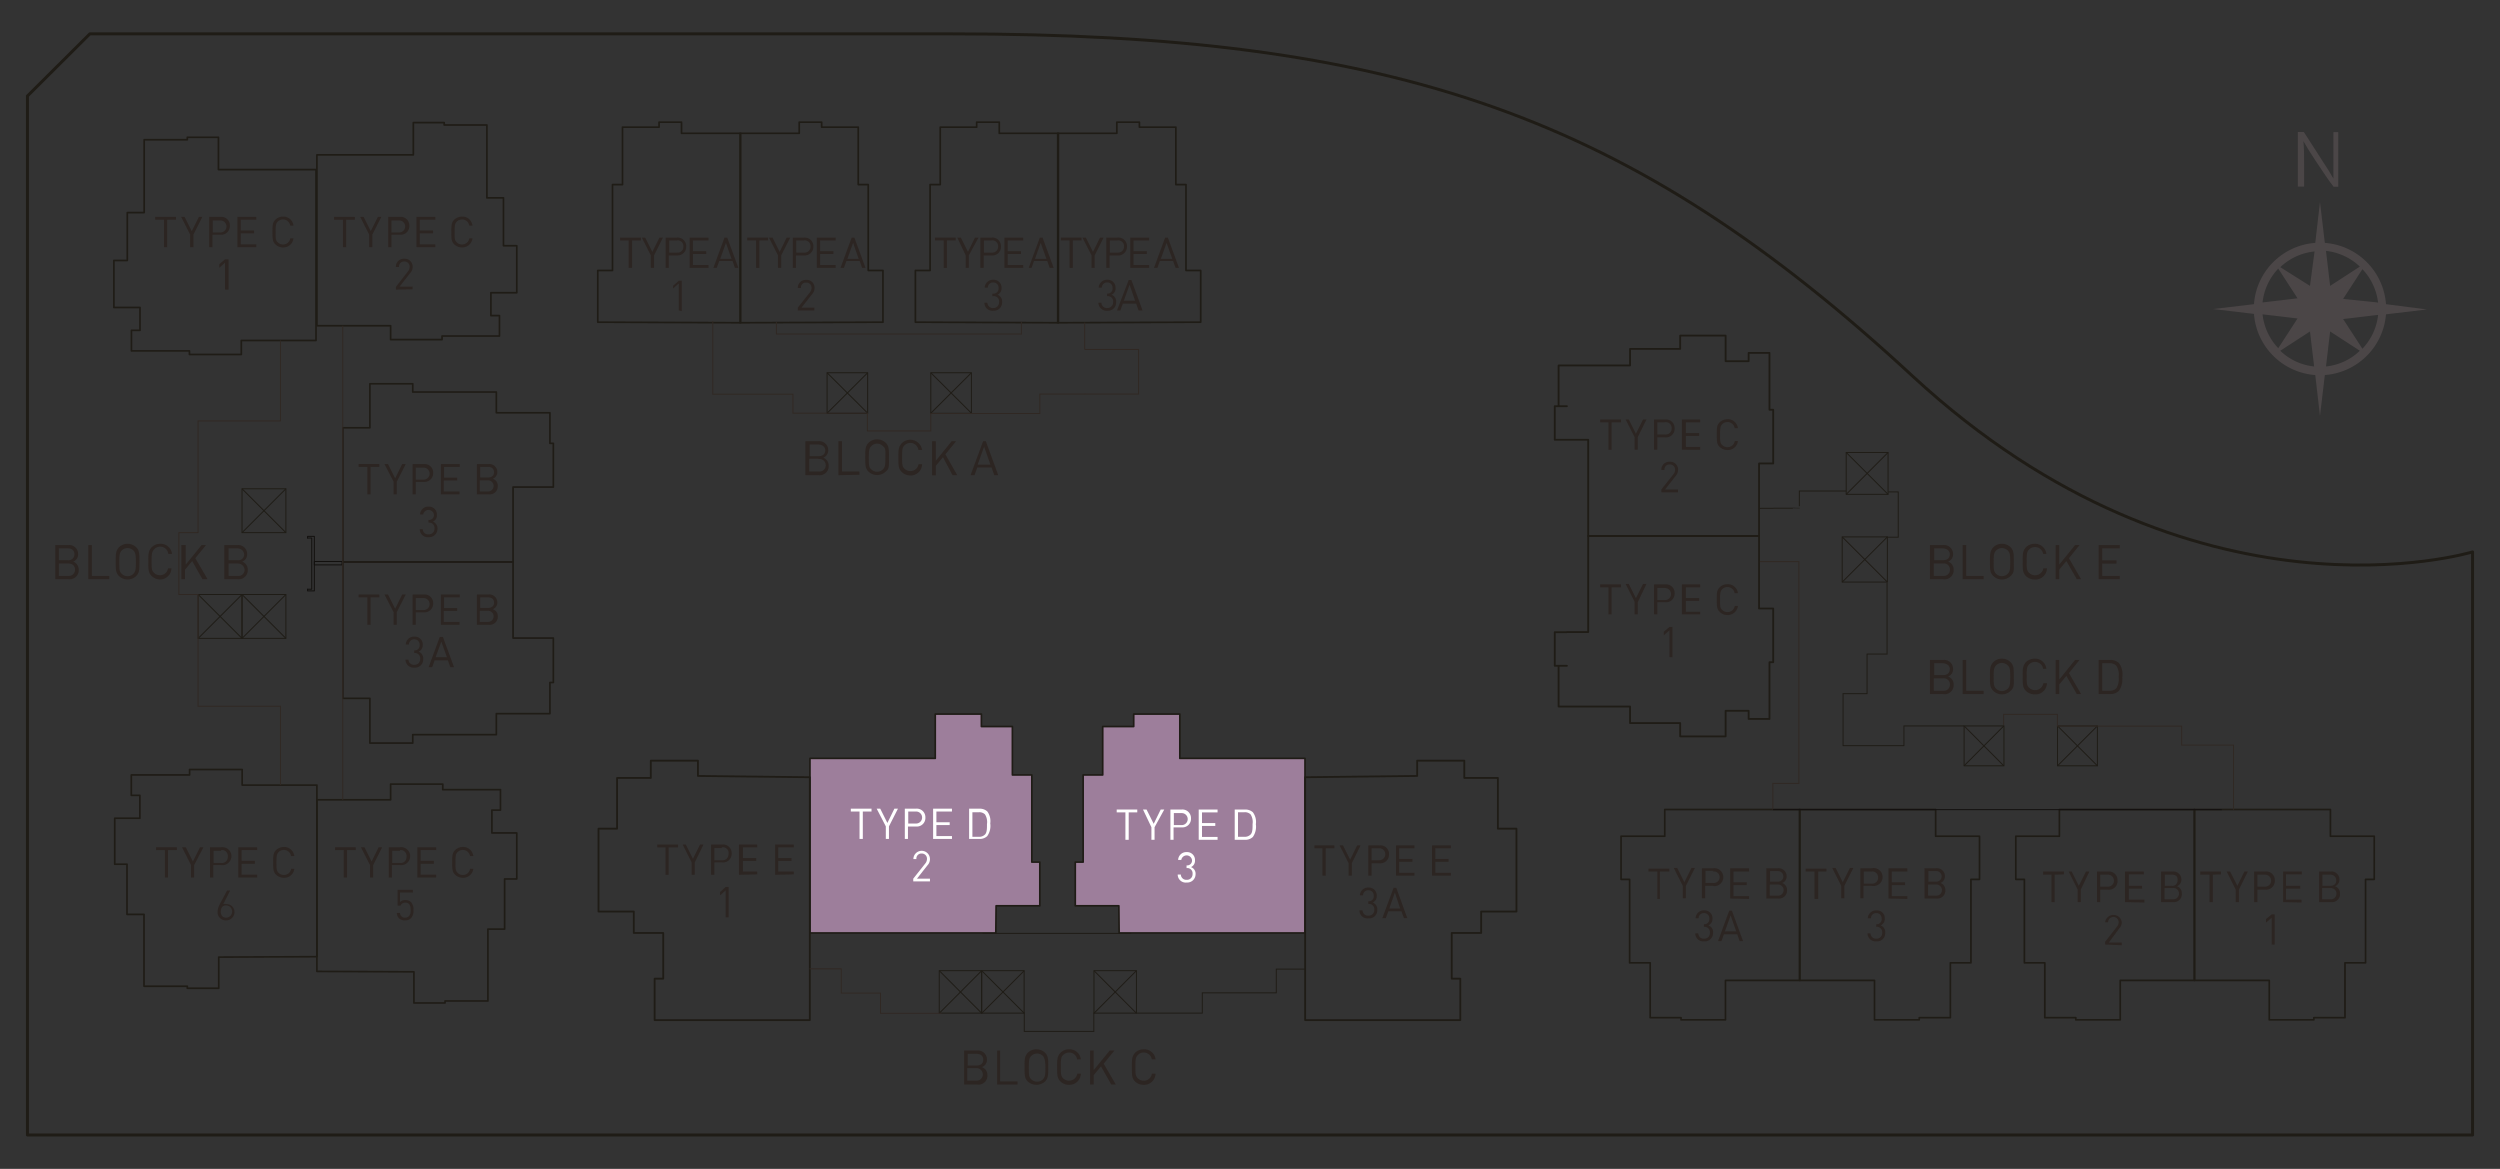 <svg id="Layer_1" data-name="Layer 1" xmlns="http://www.w3.org/2000/svg" viewBox="0 0 174.98 81.81"><rect x="0" y="0" width="174.98" height="81.81" fill="#333333" stroke="none"/><defs><style>.cls-1,.cls-11,.cls-12,.cls-13,.cls-14,.cls-15,.cls-16,.cls-17,.cls-2,.cls-3,.cls-5,.cls-6,.cls-7,.cls-8{fill:none;}.cls-1,.cls-11,.cls-12,.cls-14,.cls-17,.cls-2,.cls-3,.cls-5,.cls-6,.cls-7,.cls-8,.cls-9{stroke:#1f1c16;}.cls-1,.cls-11,.cls-12,.cls-13,.cls-17,.cls-2,.cls-3,.cls-5,.cls-6,.cls-7,.cls-8,.cls-9{stroke-linecap:round;stroke-linejoin:round;}.cls-1{stroke-width:0.12px;}.cls-2{stroke-width:0.12px;}.cls-3{stroke-width:0.12px;}.cls-4{fill:#2c2522;}.cls-5{stroke-width:0.12px;}.cls-6{stroke-width:0.12px;}.cls-7{stroke-width:0.12px;}.cls-8{stroke-width:0.12px;}.cls-9{fill:#9d7e9b;stroke-width:0.12px;}.cls-10{fill:#fff;}.cls-11{stroke-width:0.13px;}.cls-12{stroke-width:0.13px;}.cls-13,.cls-16{stroke:#12100e;}.cls-13,.cls-14,.cls-15,.cls-16{stroke-width:0.07px;}.cls-14,.cls-15,.cls-16{stroke-miterlimit:10;}.cls-15{stroke:#302823;}.cls-17{stroke-width:0.21px;}.cls-18{fill:#4b4647;}</style></defs><polygon class="cls-1" points="153.58 68.62 153.58 56.66 163.11 56.66 163.11 58.53 166.18 58.53 166.18 61.55 165.57 61.55 165.57 67.39 164.13 67.39 164.13 71.23 161.95 71.23 161.95 71.38 158.83 71.38 158.83 68.62 153.58 68.62"/><polygon class="cls-2" points="153.61 68.62 153.61 56.66 144.14 56.66 144.14 58.53 141.09 58.53 141.09 61.55 141.69 61.55 141.69 67.39 143.12 67.39 143.12 71.23 145.29 71.23 145.29 71.38 148.4 71.38 148.4 68.62 153.61 68.62"/><polygon class="cls-1" points="125.95 68.62 125.95 56.66 135.48 56.66 135.48 58.53 138.55 58.53 138.55 61.55 137.95 61.55 137.95 67.39 136.51 67.39 136.51 71.23 134.33 71.23 134.33 71.38 131.2 71.38 131.2 68.62 125.95 68.62"/><polygon class="cls-2" points="69.94 9.33 69.94 8.55 68.36 8.55 68.36 8.9 65.81 8.9 65.81 12.92 65.1 12.92 65.1 16.58 65.1 16.58 65.1 18.93 64.07 18.93 64.07 22.55 74.08 22.59 74.08 9.33 69.94 9.33"/><polygon class="cls-2" points="78.17 9.33 78.17 8.55 79.75 8.55 79.75 8.9 82.3 8.9 82.3 12.92 83.01 12.92 83.01 16.58 83.01 16.58 83.01 18.93 84.04 18.93 84.04 22.55 74.03 22.59 74.03 9.33 78.17 9.33"/><polygon class="cls-2" points="47.7 9.33 47.7 8.55 46.13 8.55 46.13 8.9 43.57 8.9 43.57 12.92 42.87 12.92 42.87 16.58 42.87 16.58 42.87 18.93 41.84 18.93 41.84 22.55 51.84 22.59 51.84 9.33 47.7 9.33"/><polygon class="cls-2" points="55.94 9.33 55.94 8.55 57.51 8.55 57.51 8.9 60.07 8.9 60.07 12.92 60.77 12.92 60.77 16.58 60.77 16.58 60.77 18.93 61.8 18.93 61.8 22.55 51.8 22.59 51.8 9.33 55.94 9.33"/><polygon class="cls-3" points="38.49 47.77 38.49 49.95 34.74 49.95 34.74 51.42 28.89 51.42 28.89 52.01 25.89 52.01 25.89 48.88 24 48.88 24 39.33 35.91 39.33 35.91 44.66 36.94 44.66 37.49 44.66 38.73 44.66 38.73 47.77 38.49 47.77"/><polygon class="cls-2" points="38.49 31.03 38.49 28.89 34.74 28.89 34.74 27.44 28.89 27.44 28.89 26.86 25.89 26.86 25.89 29.94 24 29.94 24 39.33 35.91 39.33 35.91 34.09 36.94 34.09 37.49 34.09 38.73 34.09 38.73 31.03 38.49 31.03"/><path class="cls-4" d="M44.24,16.83v1.92H44V16.83H43.4v-.2h1.46v.2Z"/><path class="cls-4" d="M45.78,17.87v.88h-.23v-.88l-.63-1.24h.24l.5,1,.5-1h.24Z"/><path class="cls-4" d="M47.38,17.88h-.57v.87h-.22V16.63h.79a.6.6,0,0,1,.65.62A.61.61,0,0,1,47.38,17.88Zm0-1.05h-.54v.85h.54a.4.4,0,0,0,.45-.43A.4.4,0,0,0,47.35,16.83Z"/><path class="cls-4" d="M48.27,18.75V16.63h1.32v.2H48.5v.75h.93v.2H48.5v.77h1.09v.2Z"/><path class="cls-4" d="M51.44,18.75l-.17-.48h-.93l-.17.48h-.24l.78-2.12h.19l.78,2.12ZM50.81,17l-.4,1.12h.79Z"/><path class="cls-4" d="M47.51,21.73V19.84l-.4.35V20l.4-.35h.21v2.13Z"/><path class="cls-4" d="M53.15,16.83v1.92h-.23V16.83H52.3v-.2h1.46v.2Z"/><path class="cls-4" d="M54.68,17.87v.88h-.23v-.88l-.63-1.24h.25l.5,1,.49-1h.25Z"/><path class="cls-4" d="M56.28,17.88h-.57v.87h-.22V16.63h.79a.6.6,0,0,1,.65.62A.61.61,0,0,1,56.28,17.88Zm0-1.05h-.55v.85h.55a.41.41,0,0,0,.45-.43A.4.4,0,0,0,56.26,16.83Z"/><path class="cls-4" d="M57.17,18.75V16.63h1.32v.2H57.4v.75h.93v.2H57.4v.77h1.09v.2Z"/><path class="cls-4" d="M60.34,18.75l-.17-.48h-.93l-.17.48h-.24l.78-2.12h.19l.78,2.12ZM59.71,17l-.4,1.12h.79Z"/><path class="cls-4" d="M55.84,21.73v-.2l.84-1.06a.48.48,0,0,0,.12-.31.35.35,0,0,0-.37-.38.34.34,0,0,0-.37.38h-.22a.55.55,0,0,1,.59-.57.54.54,0,0,1,.58.57.62.62,0,0,1-.17.43l-.74.94H57v.2Z"/><path class="cls-4" d="M66.28,16.83v1.92h-.23V16.83h-.61v-.2h1.45v.2Z"/><path class="cls-4" d="M67.81,17.87v.88h-.22v-.88L67,16.63h.25l.5,1,.49-1h.25Z"/><path class="cls-4" d="M69.41,17.88h-.56v.87h-.23V16.63h.79a.6.6,0,0,1,.65.62A.6.6,0,0,1,69.41,17.88Zm0-1.05h-.54v.85h.54a.41.41,0,0,0,.45-.43A.4.4,0,0,0,69.39,16.83Z"/><path class="cls-4" d="M70.3,18.75V16.63h1.32v.2H70.53v.75h.93v.2h-.93v.77h1.09v.2Z"/><path class="cls-4" d="M73.47,18.75l-.17-.48h-.93l-.17.48H72l.78-2.12h.19l.78,2.12ZM72.84,17l-.4,1.12h.8Z"/><path class="cls-4" d="M69.52,21.75a.56.56,0,0,1-.62-.56h.21a.38.38,0,0,0,.41.37.4.4,0,0,0,.41-.42.37.37,0,0,0-.42-.41h-.05v-.18h.05a.35.35,0,0,0,.38-.39.36.36,0,0,0-.37-.39.36.36,0,0,0-.38.36h-.22a.58.58,0,0,1,.6-.55.55.55,0,0,1,.58.58.48.48,0,0,1-.28.47.5.5,0,0,1,.32.52A.58.58,0,0,1,69.52,21.75Z"/><path class="cls-4" d="M75.09,16.83v1.92h-.23V16.83h-.61v-.2H75.7v.2Z"/><path class="cls-4" d="M76.62,17.87v.88H76.4v-.88l-.64-1.24H76l.5,1,.49-1h.25Z"/><path class="cls-4" d="M78.22,17.88h-.56v.87h-.23V16.63h.79a.6.6,0,0,1,.66.62A.61.61,0,0,1,78.22,17.88Zm0-1.05h-.54v.85h.54a.41.41,0,0,0,.45-.43A.4.4,0,0,0,78.2,16.83Z"/><path class="cls-4" d="M79.11,18.75V16.63h1.32v.2H79.34v.75h.93v.2h-.93v.77h1.09v.2Z"/><path class="cls-4" d="M82.28,18.75l-.17-.48h-.93l-.17.48h-.24l.78-2.12h.19l.78,2.12ZM81.65,17l-.4,1.12h.8Z"/><path class="cls-4" d="M77.5,21.75a.57.57,0,0,1-.62-.56h.21a.38.38,0,0,0,.41.37.4.4,0,0,0,.41-.42.37.37,0,0,0-.42-.41h0v-.18h0a.35.35,0,0,0,.38-.39.36.36,0,0,0-.37-.39.36.36,0,0,0-.38.36H76.9a.58.58,0,0,1,.6-.55.55.55,0,0,1,.58.58.48.48,0,0,1-.28.47.5.5,0,0,1,.32.52A.57.57,0,0,1,77.5,21.75Z"/><path class="cls-4" d="M79.69,21.73l-.17-.48h-.93l-.17.48h-.24L79,19.6h.19l.78,2.13Zm-.63-1.8-.4,1.12h.79Z"/><path class="cls-4" d="M4.8,40.54H3.87V38.15h.9a.63.63,0,0,1,.7.64.54.54,0,0,1-.35.52.59.59,0,0,1,.39.57A.63.63,0,0,1,4.8,40.54Zm0-2.16H4.12v.83h.63a.41.41,0,0,0,.46-.42C5.21,38.51,5,38.38,4.75,38.38Zm0,1.06H4.12v.87h.65a.43.43,0,0,0,.48-.44C5.25,39.6,5.07,39.44,4.77,39.44Z"/><path class="cls-4" d="M6.18,40.54V38.15h.25v2.16H7.65v.23Z"/><path class="cls-4" d="M9.54,40.31a.87.87,0,0,1-1.22,0c-.22-.22-.22-.46-.22-1s0-.74.22-1a.87.87,0,0,1,1.22,0c.22.23.22.46.22,1S9.76,40.09,9.54,40.31Zm-.2-1.78a.58.58,0,0,0-.82,0c-.15.16-.17.32-.17.82s0,.65.17.81a.58.58,0,0,0,.82,0c.15-.16.17-.32.17-.81S9.49,38.69,9.34,38.53Z"/><path class="cls-4" d="M11.22,40.56a.85.85,0,0,1-.61-.25c-.23-.22-.23-.46-.23-1s0-.74.23-1a.85.85,0,0,1,.61-.25.8.8,0,0,1,.82.71h-.26a.57.57,0,0,0-1-.31c-.15.15-.17.32-.17.82s0,.66.17.81a.55.55,0,0,0,.41.17.56.56,0,0,0,.57-.48H12A.8.8,0,0,1,11.22,40.56Z"/><path class="cls-4" d="M14.17,40.54l-.72-1.27-.5.6v.67h-.26V38.15H13v1.37l1.11-1.37h.31l-.75.92.86,1.47Z"/><path class="cls-4" d="M16.63,40.54H15.7V38.15h.9a.63.63,0,0,1,.7.64.54.54,0,0,1-.35.52.58.58,0,0,1,.39.57A.63.63,0,0,1,16.63,40.54Zm-.05-2.16H16v.83h.62a.41.41,0,0,0,.47-.42C17.05,38.51,16.84,38.38,16.58,38.38Zm0,1.06H16v.87h.64a.43.43,0,0,0,.48-.44C17.08,39.6,16.9,39.44,16.6,39.44Z"/><path class="cls-4" d="M57.29,33.26h-.92V30.88h.89a.63.63,0,0,1,.71.63.56.56,0,0,1-.35.53.57.57,0,0,1,.38.56A.63.63,0,0,1,57.29,33.26Zm0-2.15h-.62v.82h.62c.27,0,.47-.13.47-.41S57.51,31.11,57.24,31.11Zm0,1h-.65V33h.65a.44.44,0,1,0,0-.87Z"/><path class="cls-4" d="M58.68,33.26V30.88h.25V33h1.22v.23Z"/><path class="cls-4" d="M62,33a.87.87,0,0,1-1.22,0c-.22-.22-.22-.46-.22-1s0-.74.22-1a.87.87,0,0,1,1.22,0c.22.22.22.45.22,1S62.26,32.81,62,33Zm-.2-1.77a.56.56,0,0,0-.82,0c-.15.15-.17.31-.17.81s0,.66.17.81a.58.58,0,0,0,.82,0c.15-.15.17-.31.17-.81S62,31.41,61.84,31.26Z"/><path class="cls-4" d="M63.72,33.28a.85.85,0,0,1-.61-.25c-.23-.22-.23-.46-.23-1s0-.74.23-1a.84.84,0,0,1,1.43.46h-.26a.57.57,0,0,0-.56-.49.59.59,0,0,0-.41.17c-.16.16-.17.32-.17.82s0,.66.17.82a.58.58,0,0,0,.41.16.57.57,0,0,0,.57-.48h.25A.8.8,0,0,1,63.72,33.28Z"/><path class="cls-4" d="M66.67,33.26,66,32l-.5.6v.67h-.26V30.88h.26v1.37l1.11-1.37h.31l-.75.92L67,33.26Z"/><path class="cls-4" d="M69.59,33.26l-.19-.54h-1l-.19.54h-.28l.88-2.38H69l.87,2.38Zm-.71-2-.45,1.26h.89Z"/><path class="cls-4" d="M68.4,75.91h-.92V73.53h.89a.63.63,0,0,1,.71.64.54.54,0,0,1-.36.52.57.57,0,0,1,.39.56A.62.62,0,0,1,68.4,75.91Zm-.05-2.15h-.62v.82h.62c.27,0,.47-.13.47-.41S68.62,73.76,68.35,73.76Zm0,1h-.65v.88h.65a.44.44,0,1,0,0-.88Z"/><path class="cls-4" d="M69.79,75.91V73.53H70v2.16h1.22v.22Z"/><path class="cls-4" d="M73.15,75.69a.9.9,0,0,1-1.22,0c-.22-.23-.22-.46-.22-1s0-.74.22-1a.87.87,0,0,1,1.22,0c.22.22.22.46.22,1S73.37,75.46,73.15,75.69ZM73,73.91a.58.58,0,0,0-.82,0c-.15.15-.17.31-.17.81s0,.66.17.82a.58.58,0,0,0,.82,0c.15-.16.17-.32.17-.82S73.1,74.06,73,73.91Z"/><path class="cls-4" d="M74.83,75.93a.84.84,0,0,1-.61-.24c-.23-.23-.23-.46-.23-1s0-.74.23-1a.85.85,0,0,1,.61-.25.8.8,0,0,1,.82.71h-.26a.56.56,0,0,0-.56-.48.59.59,0,0,0-.42.17c-.15.15-.16.31-.16.81s0,.66.16.82a.59.59,0,0,0,.42.17.58.58,0,0,0,.57-.49h.25A.8.8,0,0,1,74.83,75.93Z"/><path class="cls-4" d="M77.78,75.91l-.72-1.27-.51.61v.66H76.3V73.53h.25V74.9l1.12-1.37H78l-.75.92.85,1.46Z"/><path class="cls-4" d="M80.05,75.93a.85.85,0,0,1-.61-.24c-.22-.23-.22-.46-.22-1s0-.74.22-1a.86.86,0,0,1,.61-.25.8.8,0,0,1,.83.71h-.26a.57.57,0,0,0-.57-.48.55.55,0,0,0-.41.17c-.15.15-.17.31-.17.81s0,.66.17.82a.55.55,0,0,0,.41.17.56.56,0,0,0,.57-.49h.26A.8.8,0,0,1,80.05,75.93Z"/><path class="cls-4" d="M136,48.58h-.92V46.19H136a.63.63,0,0,1,.7.64.54.54,0,0,1-.35.52.58.58,0,0,1,.39.57A.63.63,0,0,1,136,48.58Zm0-2.16h-.62v.83h.62c.27,0,.47-.13.47-.42S136.2,46.42,135.93,46.42Zm0,1.06h-.65v.87H136a.43.43,0,0,0,.48-.44A.42.42,0,0,0,136,47.48Z"/><path class="cls-4" d="M137.37,48.58V46.19h.25v2.16h1.22v.23Z"/><path class="cls-4" d="M140.73,48.35a.86.86,0,0,1-.61.25.85.85,0,0,1-.61-.25c-.23-.23-.23-.46-.23-1s0-.73.23-1a.85.85,0,0,1,.61-.25.86.86,0,0,1,.61.25c.22.23.22.46.22,1S141,48.12,140.73,48.35Zm-.2-1.78a.63.63,0,0,0-.41-.17.59.59,0,0,0-.41.17c-.15.16-.17.32-.17.81s0,.66.17.82a.59.59,0,0,0,.41.17.63.63,0,0,0,.41-.17c.15-.16.17-.32.17-.82S140.68,46.73,140.53,46.57Z"/><path class="cls-4" d="M142.4,48.6a.88.88,0,0,1-.61-.25c-.22-.23-.22-.46-.22-1s0-.73.22-1a.88.88,0,0,1,.61-.25.8.8,0,0,1,.83.71H143a.56.56,0,0,0-.57-.48.58.58,0,0,0-.41.17c-.15.15-.17.32-.17.81s0,.67.17.82a.59.59,0,0,0,1-.31h.25A.8.8,0,0,1,142.4,48.6Z"/><path class="cls-4" d="M145.36,48.58l-.73-1.27-.5.6v.67h-.25V46.19h.25v1.37l1.11-1.37h.31l-.74.92.85,1.47Z"/><path class="cls-4" d="M148.31,48.35a.84.84,0,0,1-.61.23h-.81V46.19h.81a.88.88,0,0,1,.61.22,1.31,1.31,0,0,1,.23,1A1.4,1.4,0,0,1,148.31,48.35Zm-.18-1.75a.63.63,0,0,0-.47-.18h-.52v1.93h.52a.63.63,0,0,0,.47-.18,1.29,1.29,0,0,0,.16-.81A1.14,1.14,0,0,0,148.13,46.6Z"/><polygon class="cls-5" points="15.29 11.87 15.29 9.61 13.11 9.61 13.11 9.78 10.09 9.78 10.09 14.88 8.91 14.88 8.91 18.23 7.97 18.23 7.97 21.52 8.91 21.52 9.44 21.52 9.8 21.52 9.8 23.12 9.2 23.12 9.2 24.56 13.26 24.56 13.26 24.81 16.89 24.81 16.89 23.83 22.12 23.83 22.12 11.87 15.29 11.87"/><polygon class="cls-6" points="28.93 10.84 28.93 8.58 31.09 8.58 31.09 8.75 34.08 8.75 34.08 13.85 35.24 13.85 35.24 17.2 36.17 17.2 36.17 20.49 35.24 20.49 34.72 20.49 34.36 20.49 34.36 22.09 34.96 22.09 34.96 23.52 30.94 23.52 30.94 23.77 27.34 23.77 27.34 22.8 22.18 22.8 22.18 10.84 28.93 10.84"/><polygon class="cls-7" points="16.95 54.95 16.95 53.86 13.27 53.86 13.27 54.24 9.19 54.24 9.19 55.67 9.79 55.67 9.79 57.27 9.26 57.27 8.89 57.27 8.03 57.27 8.03 60.49 8.89 60.49 8.89 64 10.08 64 10.08 69.03 13.11 69.03 13.11 69.17 15.31 69.17 15.31 68.45 15.31 68.45 15.31 66.99 22.18 66.96 22.18 54.95 16.95 54.95"/><polygon class="cls-8" points="27.34 55.98 27.34 54.88 30.99 54.88 30.99 55.27 35.03 55.27 35.03 56.7 34.43 56.7 34.43 58.3 34.95 58.3 35.32 58.3 36.17 58.3 36.17 61.52 35.32 61.52 35.32 65.03 34.15 65.03 34.15 70.06 31.15 70.06 31.15 70.2 28.97 70.2 28.97 69.48 28.97 69.48 28.97 68.02 22.18 67.99 22.18 55.98 27.34 55.98"/><path class="cls-4" d="M136,40.54h-.92V38.15H136a.63.63,0,0,1,.7.64.54.54,0,0,1-.35.52.58.58,0,0,1,.39.57A.63.63,0,0,1,136,40.54Zm0-2.16h-.62v.83h.62c.27,0,.47-.13.47-.42S136.2,38.38,135.93,38.38Zm0,1.06h-.65v.87H136a.43.43,0,0,0,.48-.44A.42.42,0,0,0,136,39.44Z"/><path class="cls-4" d="M137.37,40.54V38.15h.25v2.16h1.22v.23Z"/><path class="cls-4" d="M140.73,40.31a.86.86,0,0,1-.61.25.85.85,0,0,1-.61-.25c-.23-.23-.23-.46-.23-1s0-.73.23-1a.85.85,0,0,1,.61-.25.86.86,0,0,1,.61.25c.22.23.22.46.22,1S141,40.08,140.73,40.31Zm-.2-1.78a.63.63,0,0,0-.41-.17.59.59,0,0,0-.41.17c-.15.16-.17.32-.17.81s0,.66.17.82a.59.59,0,0,0,.41.17.63.63,0,0,0,.41-.17c.15-.16.17-.32.17-.82S140.68,38.69,140.53,38.53Z"/><path class="cls-4" d="M142.4,40.56a.88.88,0,0,1-.61-.25c-.22-.23-.22-.46-.22-1s0-.73.22-1a.88.88,0,0,1,.61-.25.8.8,0,0,1,.83.71H143a.56.56,0,0,0-.57-.48.58.58,0,0,0-.41.17c-.15.15-.17.32-.17.81s0,.67.17.82a.59.59,0,0,0,1-.31h.25A.8.8,0,0,1,142.4,40.56Z"/><path class="cls-4" d="M145.36,40.54l-.73-1.27-.5.6v.67h-.25V38.15h.25v1.37l1.11-1.37h.31l-.74.92.85,1.47Z"/><path class="cls-4" d="M146.89,40.54V38.15h1.48v.23h-1.23v.84h1v.23h-1v.86h1.23v.23Z"/><path class="cls-4" d="M11.7,15.38V17.3h-.22V15.38h-.62v-.2h1.46v.2Z"/><path class="cls-4" d="M13.54,16.42v.88h-.23v-.88l-.63-1.24h.24l.5,1,.5-1h.24Z"/><path class="cls-4" d="M15.43,16.43h-.56v.87h-.23V15.18h.79a.6.6,0,0,1,.66.62A.61.61,0,0,1,15.43,16.43Zm0-1h-.54v.84h.54a.42.42,0,1,0,0-.84Z"/><path class="cls-4" d="M16.62,17.3V15.18h1.32v.2H16.85v.75h.93v.2h-.93v.77h1.09v.2Z"/><path class="cls-4" d="M19.81,17.32a.76.76,0,0,1-.54-.22c-.2-.2-.2-.41-.2-.86s0-.66.2-.86a.76.76,0,0,1,.54-.22.71.71,0,0,1,.73.63h-.23a.5.5,0,0,0-.5-.43.54.54,0,0,0-.37.15c-.13.14-.15.28-.15.73s0,.59.15.72a.5.5,0,0,0,.37.15.51.51,0,0,0,.51-.43h.22A.71.71,0,0,1,19.81,17.32Z"/><path class="cls-4" d="M15.75,20.27V18.39l-.4.35v-.25l.4-.34H16v2.12Z"/><path class="cls-4" d="M24.23,15.38V17.3H24V15.38h-.62v-.2h1.46v.2Z"/><path class="cls-4" d="M26.06,16.42v.88h-.22v-.88l-.63-1.24h.24l.5,1,.5-1h.24Z"/><path class="cls-4" d="M28,16.43H27.4v.87h-.23V15.18H28a.6.6,0,0,1,.65.62A.6.6,0,0,1,28,16.43Zm0-1H27.4v.84h.54a.42.42,0,1,0,0-.84Z"/><path class="cls-4" d="M29.15,17.3V15.18h1.32v.2H29.38v.75h.93v.2h-.93v.77h1.09v.2Z"/><path class="cls-4" d="M32.34,17.32a.8.8,0,0,1-.55-.22c-.2-.2-.2-.41-.2-.86s0-.66.2-.86a.8.8,0,0,1,.55-.22.71.71,0,0,1,.73.63h-.23a.5.5,0,0,0-.5-.43.54.54,0,0,0-.37.15c-.13.14-.15.28-.15.73s0,.59.15.72a.5.5,0,0,0,.37.15.51.51,0,0,0,.51-.43h.22A.72.72,0,0,1,32.34,17.32Z"/><path class="cls-4" d="M27.71,20.27v-.19L28.55,19a.51.51,0,0,0,.12-.31.36.36,0,0,0-.37-.39.35.35,0,0,0-.37.39h-.22a.55.55,0,0,1,.59-.58.55.55,0,0,1,.58.58.58.58,0,0,1-.17.42l-.74.95h.91v.19Z"/><path class="cls-4" d="M25.94,32.68V34.6h-.23V32.68H25.1v-.2h1.45v.2Z"/><path class="cls-4" d="M27.77,33.72v.88h-.22v-.88l-.64-1.24h.25l.5,1,.49-1h.25Z"/><path class="cls-4" d="M29.67,33.73H29.1v.87h-.22V32.48h.79a.6.6,0,0,1,.65.62A.61.61,0,0,1,29.67,33.73Zm0-1H29.1v.84h.55a.42.42,0,1,0,0-.84Z"/><path class="cls-4" d="M30.86,34.6V32.48h1.32v.2h-1.1v.75H32v.2h-.94v.77h1.1v.2Z"/><path class="cls-4" d="M34.21,34.6h-.83V32.48h.8a.56.56,0,0,1,.63.56.5.5,0,0,1-.32.47.5.5,0,0,1,.35.5A.56.56,0,0,1,34.21,34.6Zm-.05-1.92h-.55v.74h.55c.24,0,.42-.12.42-.37S34.4,32.68,34.16,32.68Zm0,.94h-.58v.78h.58a.39.39,0,1,0,0-.78Z"/><path class="cls-4" d="M30,37.6a.56.56,0,0,1-.62-.56h.21a.37.37,0,0,0,.41.36.39.39,0,0,0,.41-.41.37.37,0,0,0-.42-.41h0v-.19h0a.34.34,0,0,0,.38-.38.38.38,0,0,0-.75,0h-.22a.57.57,0,0,1,.6-.55.55.55,0,0,1,.58.58.48.48,0,0,1-.28.47.5.5,0,0,1,.32.52A.58.58,0,0,1,30,37.6Z"/><path class="cls-4" d="M25.94,41.81v1.92h-.23V41.81H25.1v-.2h1.45v.2Z"/><path class="cls-4" d="M27.77,42.85v.88h-.22v-.88l-.64-1.24h.25l.5,1,.49-1h.25Z"/><path class="cls-4" d="M29.67,42.86H29.1v.87h-.22V41.61h.79a.6.6,0,0,1,.65.62A.61.61,0,0,1,29.67,42.86Zm0-1H29.1v.84h.55a.42.42,0,1,0,0-.84Z"/><path class="cls-4" d="M30.86,43.73V41.61h1.32v.2h-1.1v.75H32v.2h-.94v.77h1.1v.2Z"/><path class="cls-4" d="M34.21,43.73h-.83V41.61h.8a.56.56,0,0,1,.63.56.5.5,0,0,1-.32.47.5.5,0,0,1,.35.5A.56.56,0,0,1,34.21,43.73Zm-.05-1.92h-.55v.74h.55c.24,0,.42-.12.42-.37S34.4,41.81,34.16,41.81Zm0,.94h-.58v.78h.58a.39.39,0,1,0,0-.78Z"/><path class="cls-4" d="M29,46.73a.57.57,0,0,1-.62-.56h.21a.37.37,0,0,0,.41.36.39.39,0,0,0,.41-.41.37.37,0,0,0-.42-.41h0v-.19h0a.34.34,0,0,0,.38-.38.36.36,0,0,0-.37-.39.36.36,0,0,0-.38.36h-.22a.57.57,0,0,1,.6-.55.55.55,0,0,1,.59.58.49.49,0,0,1-.29.47.5.5,0,0,1,.32.52A.57.57,0,0,1,29,46.73Z"/><path class="cls-4" d="M31.52,46.7l-.17-.48h-.93l-.17.48H30l.78-2.12H31l.78,2.12Zm-.63-1.79L30.49,46h.79Z"/><path class="cls-4" d="M11.76,59.5v1.92h-.22V59.5h-.62v-.2h1.46v.2Z"/><path class="cls-4" d="M13.59,60.55v.87h-.22v-.87l-.63-1.25H13l.5,1,.5-1h.24Z"/><path class="cls-4" d="M15.49,60.55h-.56v.87H14.7V59.3h.79a.63.63,0,1,1,0,1.25Zm0-1h-.54v.85h.54a.4.4,0,0,0,.45-.42A.41.41,0,0,0,15.47,59.5Z"/><path class="cls-4" d="M16.68,61.42V59.3H18v.2H16.91v.75h.93v.21h-.93v.76H18v.2Z"/><path class="cls-4" d="M19.87,61.44a.8.8,0,0,1-.55-.22c-.2-.2-.2-.41-.2-.86s0-.66.2-.86a.8.8,0,0,1,.55-.22.72.72,0,0,1,.73.64h-.23a.5.5,0,0,0-.5-.43.5.5,0,0,0-.37.15c-.13.13-.15.28-.15.72s0,.59.15.73a.5.5,0,0,0,.37.15.51.51,0,0,0,.51-.43h.22A.71.71,0,0,1,19.87,61.44Z"/><path class="cls-4" d="M15.82,64.42a.57.57,0,0,1-.59-.61,1.15,1.15,0,0,1,.13-.48l.53-1h.22l-.48.95a.56.56,0,0,1,.23,0,.55.55,0,0,1,.55.6A.58.58,0,0,1,15.82,64.42Zm0-1.05c-.23,0-.37.16-.37.43s.14.43.37.43a.43.43,0,0,0,0-.86Z"/><polygon class="cls-9" points="72.22 60.34 72.22 54.24 70.86 54.24 70.86 50.85 68.69 50.85 68.69 49.98 65.46 49.98 65.46 50.72 65.46 52.1 65.46 53.08 56.69 53.08 56.69 65.3 69.7 65.3 69.72 63.4 72.78 63.4 72.78 60.34 72.22 60.34"/><path class="cls-4" d="M24.29,59.5v1.92h-.23V59.5h-.61v-.2H24.9v.2Z"/><path class="cls-4" d="M26.12,60.55v.87H25.9v-.87l-.64-1.25h.25l.5,1,.49-1h.25Z"/><path class="cls-4" d="M28,60.55h-.57v.87h-.22V59.3H28a.63.63,0,1,1,0,1.25Zm0-1h-.55v.85H28a.4.4,0,0,0,.45-.42A.41.41,0,0,0,28,59.5Z"/><path class="cls-4" d="M29.21,61.42V59.3h1.32v.2H29.44v.75h.93v.21h-.93v.76h1.09v.2Z"/><path class="cls-4" d="M32.39,61.44a.79.79,0,0,1-.54-.22c-.2-.2-.2-.41-.2-.86s0-.66.2-.86a.79.79,0,0,1,.54-.22.72.72,0,0,1,.74.64H32.9a.51.51,0,0,0-.51-.43.49.49,0,0,0-.36.15c-.14.13-.15.28-.15.72s0,.59.15.73a.49.49,0,0,0,.36.15.5.5,0,0,0,.51-.43h.23A.72.72,0,0,1,32.39,61.44Z"/><path class="cls-4" d="M28.77,64.26a.56.56,0,0,1-.42.16.62.62,0,0,1-.43-.15.65.65,0,0,1-.15-.37H28a.33.33,0,0,0,.36.33.38.38,0,0,0,.26-.1.59.59,0,0,0,.12-.43c0-.26-.05-.52-.36-.52a.35.35,0,0,0-.35.21h-.2V62.28H28.9v.19H28v.67A.49.49,0,0,1,28.4,63a.54.54,0,0,1,.37.14.78.78,0,0,1,.17.57A.74.74,0,0,1,28.77,64.26Z"/><polygon class="cls-9" points="75.81 60.34 75.81 54.24 77.18 54.24 77.18 50.85 79.35 50.85 79.35 49.98 82.58 49.98 82.58 50.72 82.58 52.1 82.58 53.08 91.34 53.08 91.34 65.3 78.33 65.3 78.31 63.4 75.26 63.4 75.26 60.34 75.81 60.34"/><path class="cls-4" d="M46.8,59.31v1.92h-.22V59.31H46v-.2h1.46v.2Z"/><path class="cls-4" d="M48.63,60.36v.87h-.22v-.87l-.63-1.25H48l.5,1,.5-1h.24Z"/><path class="cls-4" d="M50.53,60.36H50v.87h-.23V59.11h.79a.6.6,0,0,1,.65.62A.6.6,0,0,1,50.53,60.36Zm0-1H50v.85h.54a.41.41,0,0,0,.45-.43A.4.4,0,0,0,50.51,59.31Z"/><path class="cls-4" d="M51.72,61.23V59.11H53v.2H52v.75h.93v.2H52V61H53v.2Z"/><path class="cls-4" d="M54.25,61.23V59.11h1.31v.2H54.47v.75h.93v.2h-.93V61h1.09v.2Z"/><path class="cls-4" d="M50.79,64.21V62.32l-.39.35v-.24l.39-.35H51v2.13Z"/><path class="cls-10" d="M60.39,56.8v1.92h-.23V56.8h-.61v-.2H61v.2Z"/><path class="cls-10" d="M62.22,57.84v.88H62v-.88l-.64-1.24h.25l.5,1,.49-1h.25Z"/><path class="cls-10" d="M64.12,57.85h-.57v.87h-.22V56.6h.79a.6.6,0,0,1,.65.62A.6.6,0,0,1,64.12,57.85Zm0-1.05h-.55v.84h.55a.42.42,0,1,0,0-.84Z"/><path class="cls-10" d="M65.31,58.72V56.6h1.32v.2H65.54v.75h.93v.2h-.93v.77h1.09v.2Z"/><path class="cls-10" d="M69.1,58.52a.75.75,0,0,1-.54.2h-.73V56.6h.73a.79.79,0,0,1,.54.19,1.13,1.13,0,0,1,.21.84A1.24,1.24,0,0,1,69.1,58.52ZM68.94,57a.56.56,0,0,0-.42-.15h-.46v1.72h.46a.57.57,0,0,0,.42-.16c.15-.15.14-.47.14-.73A1,1,0,0,0,68.94,57Z"/><path class="cls-10" d="M63.92,61.69V61.5l.84-1.06a.51.51,0,0,0,.12-.31.36.36,0,0,0-.37-.39.35.35,0,0,0-.37.39h-.21a.58.58,0,0,1,1.16,0,.62.62,0,0,1-.17.43l-.74.94h.91v.19Z"/><path class="cls-10" d="M79,56.86v1.92h-.23V56.86h-.61v-.2H79.6v.2Z"/><path class="cls-10" d="M80.81,57.9v.88h-.22V57.9L80,56.66h.25l.5,1,.49-1h.25Z"/><path class="cls-10" d="M82.71,57.91h-.57v.87h-.22V56.66h.79a.6.6,0,0,1,.65.62A.6.6,0,0,1,82.71,57.91Zm0-1h-.55v.84h.55a.42.42,0,1,0,0-.84Z"/><path class="cls-10" d="M83.9,58.78V56.66h1.32v.2H84.13v.75h.93v.2h-.93v.77h1.09v.2Z"/><path class="cls-10" d="M87.69,58.58a.75.75,0,0,1-.54.2h-.73V56.66h.73a.79.79,0,0,1,.54.19,1.13,1.13,0,0,1,.21.84A1.24,1.24,0,0,1,87.69,58.58ZM87.53,57a.56.56,0,0,0-.42-.15h-.46v1.72h.46a.57.57,0,0,0,.42-.16c.15-.15.14-.47.14-.73A1,1,0,0,0,87.53,57Z"/><path class="cls-10" d="M83.06,61.77a.56.56,0,0,1-.63-.56h.22a.38.38,0,0,0,.41.37.39.39,0,0,0,.41-.41.37.37,0,0,0-.42-.41h0v-.19h0a.34.34,0,0,0,.38-.38.38.38,0,0,0-.75,0h-.22a.57.57,0,0,1,.6-.55.55.55,0,0,1,.58.58.48.48,0,0,1-.28.47.49.49,0,0,1,.32.51A.58.58,0,0,1,83.06,61.77Z"/><path class="cls-4" d="M92.79,59.37v1.92h-.23V59.37H92v-.2H93.4v.2Z"/><path class="cls-4" d="M94.62,60.41v.88h-.23v-.88l-.63-1.24H94l.5,1,.49-1h.24Z"/><path class="cls-4" d="M96.51,60.42H96v.87h-.23V59.17h.79a.6.6,0,0,1,.66.62A.61.61,0,0,1,96.51,60.42Zm0-1.05H96v.84h.54a.42.42,0,1,0,0-.84Z"/><path class="cls-4" d="M97.71,61.29V59.17H99v.2H97.93v.75h.93v.2h-.93v.77H99v.2Z"/><path class="cls-4" d="M100.23,61.29V59.17h1.32v.2h-1.09v.75h.93v.2h-.93v.77h1.09v.2Z"/><path class="cls-4" d="M95.78,64.28a.56.56,0,0,1-.63-.56h.22a.38.38,0,0,0,.41.37.39.39,0,0,0,.41-.41.37.37,0,0,0-.42-.41h0v-.19h0a.34.34,0,0,0,.38-.38.36.36,0,0,0-.37-.39.36.36,0,0,0-.38.36h-.22a.57.57,0,0,1,.6-.55.55.55,0,0,1,.58.58.48.48,0,0,1-.28.47.5.5,0,0,1,.32.52A.57.57,0,0,1,95.78,64.28Z"/><path class="cls-4" d="M98.26,64.26l-.17-.48h-.92l-.17.48h-.25l.79-2.12h.19l.77,2.12Zm-.63-1.79-.39,1.12H98Z"/><polygon class="cls-2" points="125.98 68.62 125.98 56.66 116.52 56.66 116.52 58.53 113.46 58.53 113.46 61.55 114.06 61.55 114.06 67.39 115.5 67.39 115.5 71.23 117.66 71.23 117.66 71.38 120.77 71.38 120.77 68.62 125.98 68.62"/><path class="cls-4" d="M116.18,61v1.92H116V61h-.62v-.2h1.46V61Z"/><path class="cls-4" d="M118,62v.87h-.22V62l-.63-1.25h.24l.5,1,.5-1h.24Z"/><path class="cls-4" d="M119.91,62h-.56v.87h-.23V60.77h.79a.63.63,0,1,1,0,1.25Zm0-1.05h-.54v.85h.54a.41.41,0,0,0,.45-.43A.4.4,0,0,0,119.89,61Z"/><path class="cls-4" d="M121.1,62.89V60.77h1.32V61h-1.09v.75h.93v.2h-.93v.77h1.09v.2Z"/><path class="cls-4" d="M124.45,62.89h-.82V60.77h.79a.56.56,0,0,1,.63.57.47.47,0,0,1-.31.46.52.52,0,0,1,.34.51A.56.56,0,0,1,124.45,62.89Zm0-1.92h-.56v.74h.56a.37.37,0,1,0,0-.74Zm0,.94h-.58v.78h.58a.39.39,0,1,0,0-.78Z"/><path class="cls-4" d="M119.27,65.89a.57.57,0,0,1-.62-.56h.22a.37.37,0,0,0,.4.37.39.39,0,0,0,.41-.41.38.38,0,0,0-.42-.42h0v-.18h0a.35.35,0,0,0,.38-.39.36.36,0,0,0-.37-.39.36.36,0,0,0-.38.36h-.21a.56.56,0,0,1,.59-.55.55.55,0,0,1,.59.58.49.49,0,0,1-.29.47.49.49,0,0,1,.33.52A.58.58,0,0,1,119.27,65.89Z"/><path class="cls-4" d="M121.76,65.87l-.17-.48h-.93l-.17.48h-.24l.78-2.13h.19l.78,2.13Zm-.63-1.8-.4,1.12h.79Z"/><path class="cls-4" d="M127.26,61v1.92H127V61h-.62v-.2h1.46V61Z"/><path class="cls-4" d="M129.09,62v.87h-.22V62l-.63-1.25h.24l.5,1,.5-1h.24Z"/><path class="cls-4" d="M131,62h-.57v.87h-.22V60.77H131A.63.63,0,1,1,131,62ZM131,61h-.55v.85H131a.41.41,0,0,0,.45-.43A.4.4,0,0,0,131,61Z"/><path class="cls-4" d="M132.18,62.89V60.77h1.32V61h-1.09v.75h.93v.2h-.93v.77h1.09v.2Z"/><path class="cls-4" d="M135.53,62.89h-.83V60.77h.8a.56.56,0,0,1,.63.57.49.49,0,0,1-.31.46.52.52,0,0,1,.34.51A.56.56,0,0,1,135.53,62.89Zm0-1.92h-.56v.74h.56a.37.37,0,1,0,0-.74Zm0,.94h-.58v.78h.58a.39.39,0,1,0,0-.78Z"/><path class="cls-4" d="M131.33,65.89a.57.57,0,0,1-.62-.56h.21a.38.38,0,0,0,.41.37.39.39,0,0,0,.41-.41.38.38,0,0,0-.42-.42h0v-.18h0a.35.35,0,0,0,.38-.39.36.36,0,0,0-.37-.39.36.36,0,0,0-.38.36h-.22a.58.58,0,0,1,.6-.55.55.55,0,0,1,.59.58.49.49,0,0,1-.29.47.5.5,0,0,1,.32.52A.57.57,0,0,1,131.33,65.89Z"/><polygon class="cls-11" points="124.11 42.59 123.12 42.59 123.12 37.51 111.16 37.51 111.16 44.24 109.67 44.24 109.67 44.25 108.82 44.25 108.82 46.6 109.67 46.6 109.67 46.6 109.09 46.6 109.09 49.45 114.09 49.45 114.09 50.61 117.6 50.61 117.6 51.54 120.78 51.54 120.78 50.61 120.78 50.61 120.78 49.75 122.39 49.75 122.39 50.32 123.85 50.32 123.85 46.35 124.11 46.35 124.11 42.59"/><polygon class="cls-11" points="124.11 32.44 123.12 32.44 123.12 37.51 111.16 37.51 111.16 30.78 109.67 30.78 109.67 30.78 108.82 30.78 108.82 28.43 109.67 28.43 109.67 28.43 109.09 28.43 109.09 25.58 114.09 25.58 114.09 24.42 117.6 24.42 117.6 23.49 120.78 23.49 120.78 24.42 120.78 24.42 120.78 25.28 122.39 25.28 122.39 24.7 123.85 24.7 123.85 28.68 124.11 28.68 124.11 32.44"/><path class="cls-4" d="M143.81,61.22v1.92h-.22V61.22H143V61h1.46v.2Z"/><path class="cls-4" d="M145.64,62.26v.88h-.22v-.88L144.79,61H145l.5,1,.5-1h.24Z"/><path class="cls-4" d="M147.54,62.27H147v.87h-.23V61h.79a.6.6,0,0,1,.65.62A.6.6,0,0,1,147.54,62.27Zm0-1.05H147v.84h.54a.42.42,0,1,0,0-.84Z"/><path class="cls-4" d="M148.73,63.14V61h1.32v.2H149V62h.93v.2H149v.77h1.09v.2Z"/><path class="cls-4" d="M152.08,63.14h-.82V61h.79a.56.56,0,0,1,.63.56.49.49,0,0,1-.31.47.51.51,0,0,1,.34.5A.56.56,0,0,1,152.08,63.14Zm0-1.92h-.56V62H152a.36.36,0,0,0,.41-.37C152.45,61.33,152.27,61.22,152,61.22Zm0,.94h-.58v.78h.58a.39.39,0,0,0,.43-.39A.38.38,0,0,0,152.06,62.16Z"/><path class="cls-4" d="M147.34,66.11v-.19l.83-1.06a.51.51,0,0,0,.12-.31.37.37,0,1,0-.74,0h-.21a.59.59,0,0,1,1.17,0,.63.63,0,0,1-.17.42l-.74,1h.91v.19Z"/><path class="cls-4" d="M154.88,61.22v1.92h-.23V61.22H154V61h1.45v.2Z"/><path class="cls-4" d="M156.71,62.26v.88h-.23v-.88L155.85,61h.24l.51,1,.49-1h.24Z"/><path class="cls-4" d="M158.6,62.27H158v.87h-.23V61h.79a.6.6,0,0,1,.66.62A.61.61,0,0,1,158.6,62.27Zm0-1.05H158v.84h.54a.42.42,0,1,0,0-.84Z"/><path class="cls-4" d="M159.8,63.14V61h1.31v.2H160V62H161v.2H160v.77h1.09v.2Z"/><path class="cls-4" d="M163.15,63.14h-.83V61h.8a.55.55,0,0,1,.62.56.49.49,0,0,1-.31.47.51.51,0,0,1,.35.5A.56.56,0,0,1,163.15,63.14Zm-.05-1.92h-.55V62h.55c.24,0,.42-.12.42-.37S163.34,61.22,163.1,61.22Zm0,.94h-.57v.78h.57a.38.38,0,0,0,.43-.39A.38.38,0,0,0,163.12,62.16Z"/><path class="cls-4" d="M159,66.11V64.23l-.4.35v-.25L159,64h.21v2.12Z"/><path class="cls-4" d="M112.8,29.56v1.92h-.22V29.56H112v-.2h1.46v.2Z"/><path class="cls-4" d="M114.63,30.6v.88h-.22V30.6l-.63-1.24H114l.5,1,.5-1h.24Z"/><path class="cls-4" d="M116.53,30.61H116v.87h-.23V29.36h.79a.6.6,0,0,1,.65.62A.6.6,0,0,1,116.53,30.61Zm0-1.05H116v.85h.54A.41.41,0,0,0,117,30,.4.4,0,0,0,116.51,29.56Z"/><path class="cls-4" d="M117.72,31.48V29.36H119v.2H118v.75h.93v.2H118v.77H119v.2Z"/><path class="cls-4" d="M120.91,31.5a.8.8,0,0,1-.55-.22c-.2-.2-.2-.41-.2-.86s0-.66.2-.86a.8.8,0,0,1,.55-.22.71.71,0,0,1,.73.63h-.23a.5.5,0,0,0-.5-.43.54.54,0,0,0-.37.15c-.13.14-.15.29-.15.73s0,.59.15.73a.54.54,0,0,0,.37.15.51.51,0,0,0,.51-.43h.22A.71.71,0,0,1,120.91,31.5Z"/><path class="cls-4" d="M116.28,34.46v-.2l.84-1.06a.48.48,0,0,0,.12-.31.35.35,0,0,0-.37-.38.34.34,0,0,0-.37.38h-.22a.55.55,0,0,1,.59-.57.54.54,0,0,1,.58.57.62.62,0,0,1-.17.43l-.74.94h.91v.2Z"/><path class="cls-4" d="M112.8,41.11V43h-.22V41.11H112V40.9h1.46v.21Z"/><path class="cls-4" d="M114.63,42.15V43h-.22v-.88l-.63-1.25H114l.5,1,.5-1h.24Z"/><path class="cls-4" d="M116.53,42.15H116V43h-.23V40.9h.79a.6.6,0,0,1,.65.63A.6.6,0,0,1,116.53,42.15Zm0-1H116V42h.54a.42.42,0,1,0,0-.84Z"/><path class="cls-4" d="M117.72,43V40.9H119v.21H118v.75h.93v.2H118v.76H119V43Z"/><path class="cls-4" d="M120.91,43.05a.76.76,0,0,1-.55-.23c-.2-.2-.2-.4-.2-.85s0-.66.2-.86a.75.75,0,0,1,.55-.22.71.71,0,0,1,.73.63h-.23a.5.5,0,0,0-.5-.43.5.5,0,0,0-.37.15c-.13.14-.15.28-.15.73s0,.59.15.72a.5.5,0,0,0,.37.15.51.51,0,0,0,.51-.43h.22A.72.72,0,0,1,120.91,43.05Z"/><path class="cls-4" d="M116.85,46V44.12l-.4.35v-.25l.4-.34h.21V46Z"/><path class="cls-12" d="M48.85,54.31V53.24h-3.3v1.21H43.19V58h-1.3v5.8h2.47v1.5h2.06v3.2h-.6v2.9H56.68v-17Z"/><path class="cls-12" d="M99.19,54.31V53.24h3.3v1.21h2.35V58h1.3v5.8h-2.47v1.5h-2.06v3.2h.6v2.9H91.35v-17Z"/><polyline class="cls-13" points="21.53 37.66 21.53 37.54 22 37.54 22 41.36 21.53 41.36 21.53 41.24"/><polyline class="cls-13" points="21.53 37.66 21.82 37.66 21.82 41.24 21.53 41.24"/><polyline class="cls-13" points="22 39.54 23.94 39.54 23.94 39.3 22 39.3 22 39.54"/><rect class="cls-14" x="16.94" y="34.21" width="3.07" height="3.07"/><line class="cls-14" x1="20.01" y1="37.28" x2="16.94" y2="34.21"/><line class="cls-14" x1="20.01" y1="34.21" x2="16.94" y2="37.28"/><rect class="cls-14" x="16.94" y="41.61" width="3.07" height="3.07"/><line class="cls-14" x1="20.01" y1="44.68" x2="16.94" y2="41.61"/><line class="cls-14" x1="20.01" y1="41.61" x2="16.94" y2="44.68"/><rect class="cls-14" x="13.87" y="41.61" width="3.07" height="3.07"/><line class="cls-14" x1="13.87" y1="41.61" x2="16.94" y2="44.68"/><line class="cls-14" x1="16.94" y1="41.61" x2="13.87" y2="44.68"/><polyline class="cls-15" points="19.63 23.83 19.63 29.46 13.86 29.46 13.86 37.28 12.52 37.28 12.52 41.61 13.86 41.61 13.86 49.43 19.63 49.43 19.63 54.95"/><line class="cls-15" x1="23.99" y1="55.98" x2="23.99" y2="22.8"/><rect class="cls-14" x="57.89" y="26.09" width="2.84" height="2.84"/><line class="cls-14" x1="60.73" y1="28.92" x2="57.89" y2="26.09"/><line class="cls-14" x1="60.73" y1="26.09" x2="57.89" y2="28.92"/><rect class="cls-14" x="65.15" y="26.09" width="2.84" height="2.84"/><line class="cls-14" x1="67.99" y1="28.92" x2="65.15" y2="26.09"/><line class="cls-14" x1="65.15" y1="28.92" x2="67.99" y2="26.09"/><path class="cls-15" d="M54.34,22.54v.84s17.15,0,17.15,0v-.85"/><polyline class="cls-15" points="75.92 27.56 75.92 27.58 72.78 27.58 72.78 28.94 65.15 28.94 65.15 30.16 60.71 30.16 60.71 28.92 55.5 28.92 55.5 27.59 49.89 27.59 49.89 22.47"/><line class="cls-15" x1="75.92" y1="24.46" x2="75.92" y2="22.58"/><rect class="cls-14" x="76.57" y="67.94" width="2.97" height="2.97"/><line class="cls-14" x1="79.54" y1="70.92" x2="76.57" y2="67.94"/><line class="cls-14" x1="79.54" y1="67.94" x2="76.57" y2="70.92"/><rect class="cls-14" x="68.71" y="67.94" width="2.97" height="2.97"/><line class="cls-14" x1="71.69" y1="70.92" x2="68.71" y2="67.94"/><line class="cls-14" x1="71.69" y1="67.94" x2="68.71" y2="70.92"/><rect class="cls-14" x="65.74" y="67.94" width="2.97" height="2.97"/><line class="cls-14" x1="68.71" y1="70.92" x2="65.74" y2="67.94"/><line class="cls-14" x1="68.71" y1="67.94" x2="65.74" y2="70.92"/><polyline class="cls-15" points="56.66 67.81 58.88 67.81 58.88 69.51 61.63 69.51 61.63 70.92 65.9 70.92"/><polyline class="cls-14" points="71.69 70.87 71.69 72.19 76.56 72.19 76.56 70.89"/><polyline class="cls-14" points="79.53 70.91 84.15 70.91 84.15 69.49 89.33 69.49 89.33 67.83 91.38 67.83"/><polyline class="cls-15" points="75.92 24.46 79.69 24.46 79.69 27.58 75.92 27.58"/><line class="cls-14" x1="79.18" y1="65.33" x2="68.77" y2="65.33"/><rect class="cls-14" x="144.01" y="50.81" width="2.79" height="2.79"/><line class="cls-14" x1="146.8" y1="53.6" x2="144.01" y2="50.81"/><line class="cls-14" x1="146.8" y1="50.81" x2="144.01" y2="53.6"/><rect class="cls-14" x="128.94" y="37.58" width="3.16" height="3.16"/><line class="cls-14" x1="132.1" y1="40.74" x2="128.94" y2="37.58"/><line class="cls-14" x1="132.1" y1="37.58" x2="128.94" y2="40.74"/><rect class="cls-14" x="129.22" y="31.67" width="2.93" height="2.93"/><line class="cls-14" x1="132.15" y1="34.6" x2="129.22" y2="31.67"/><line class="cls-14" x1="132.15" y1="31.67" x2="129.22" y2="34.6"/><polyline class="cls-15" points="123.18 39.31 125.91 39.31 125.91 54.83 124.09 54.83 124.09 56.67"/><path class="cls-15" d="M156.33,56.67V52.15H152.7V50.82H144V50h-3.76v.77"/><path class="cls-14" d="M137.47,50.81h-4.21v1.38H129V48.55h1.68V45.78h1.4v-5"/><polyline class="cls-14" points="132.03 37.6 132.86 37.6 132.86 34.43 132.16 34.43"/><path class="cls-14" d="M129.22,34.37h-3.28s0,1.23,0,1.21-2.82,0-2.82,0"/><rect class="cls-14" x="137.47" y="50.81" width="2.79" height="2.79"/><line class="cls-14" x1="140.25" y1="53.6" x2="137.47" y2="50.81"/><line class="cls-14" x1="140.25" y1="50.81" x2="137.47" y2="53.6"/><line class="cls-16" x1="155.51" y1="56.67" x2="124.09" y2="56.67"/><path class="cls-17" d="M6.29,2.37,1.92,6.72V79.44H173.06V38.63s-19.48,5.93-39.21-12.32S97.79,2.37,66.63,2.37Z"/><path class="cls-18" d="M163.55,9.25h-.23c0,.37,0,.82,0,1.36,0,1.06,0,1.69,0,1.89h0c-.1-.19-.42-.72-1-1.6s-.88-1.39-1.07-1.66h-.42c0,.49,0,1.13,0,1.91,0,.5,0,1.14,0,1.91h.44c0-.36,0-.84,0-1.45s0-1.24-.05-1.73h0c.14.26.45.77.95,1.52s.87,1.3,1.16,1.67h.33c0-.39,0-.93,0-1.59,0-1,0-1.74,0-2.23Z"/><path class="cls-18" d="M163.09,23.2l2.08,1.35a4,4,0,0,1-2.37,1.1Zm-3.49,1.35,2.08-1.35.29,2.45a4,4,0,0,1-2.37-1.1M158.36,22l2.45.29-1.35,2.08a4.09,4.09,0,0,1-1.1-2.37m1.1-3.2,1.35,2.08-2.45.29a4.09,4.09,0,0,1,1.1-2.37m2.22,1.21L159.6,18.7A4.09,4.09,0,0,1,162,17.6Zm3.49-1.35-2.08,1.35-.29-2.45a4.09,4.09,0,0,1,2.37,1.1m1.24,2.51L164,20.92l1.35-2.08a4.09,4.09,0,0,1,1.1,2.37m-1.1,3.2L164,22.33l2.45-.29a4.09,4.09,0,0,1-1.1,2.37M167,22l2.86-.34L167,21.29A4.64,4.64,0,0,0,162.72,17l-.34-2.86L162.05,17a4.64,4.64,0,0,0-4.29,4.29l-2.86.34,2.86.34a4.64,4.64,0,0,0,4.29,4.28l.33,2.86.34-2.86A4.64,4.64,0,0,0,167,22"/></svg>
